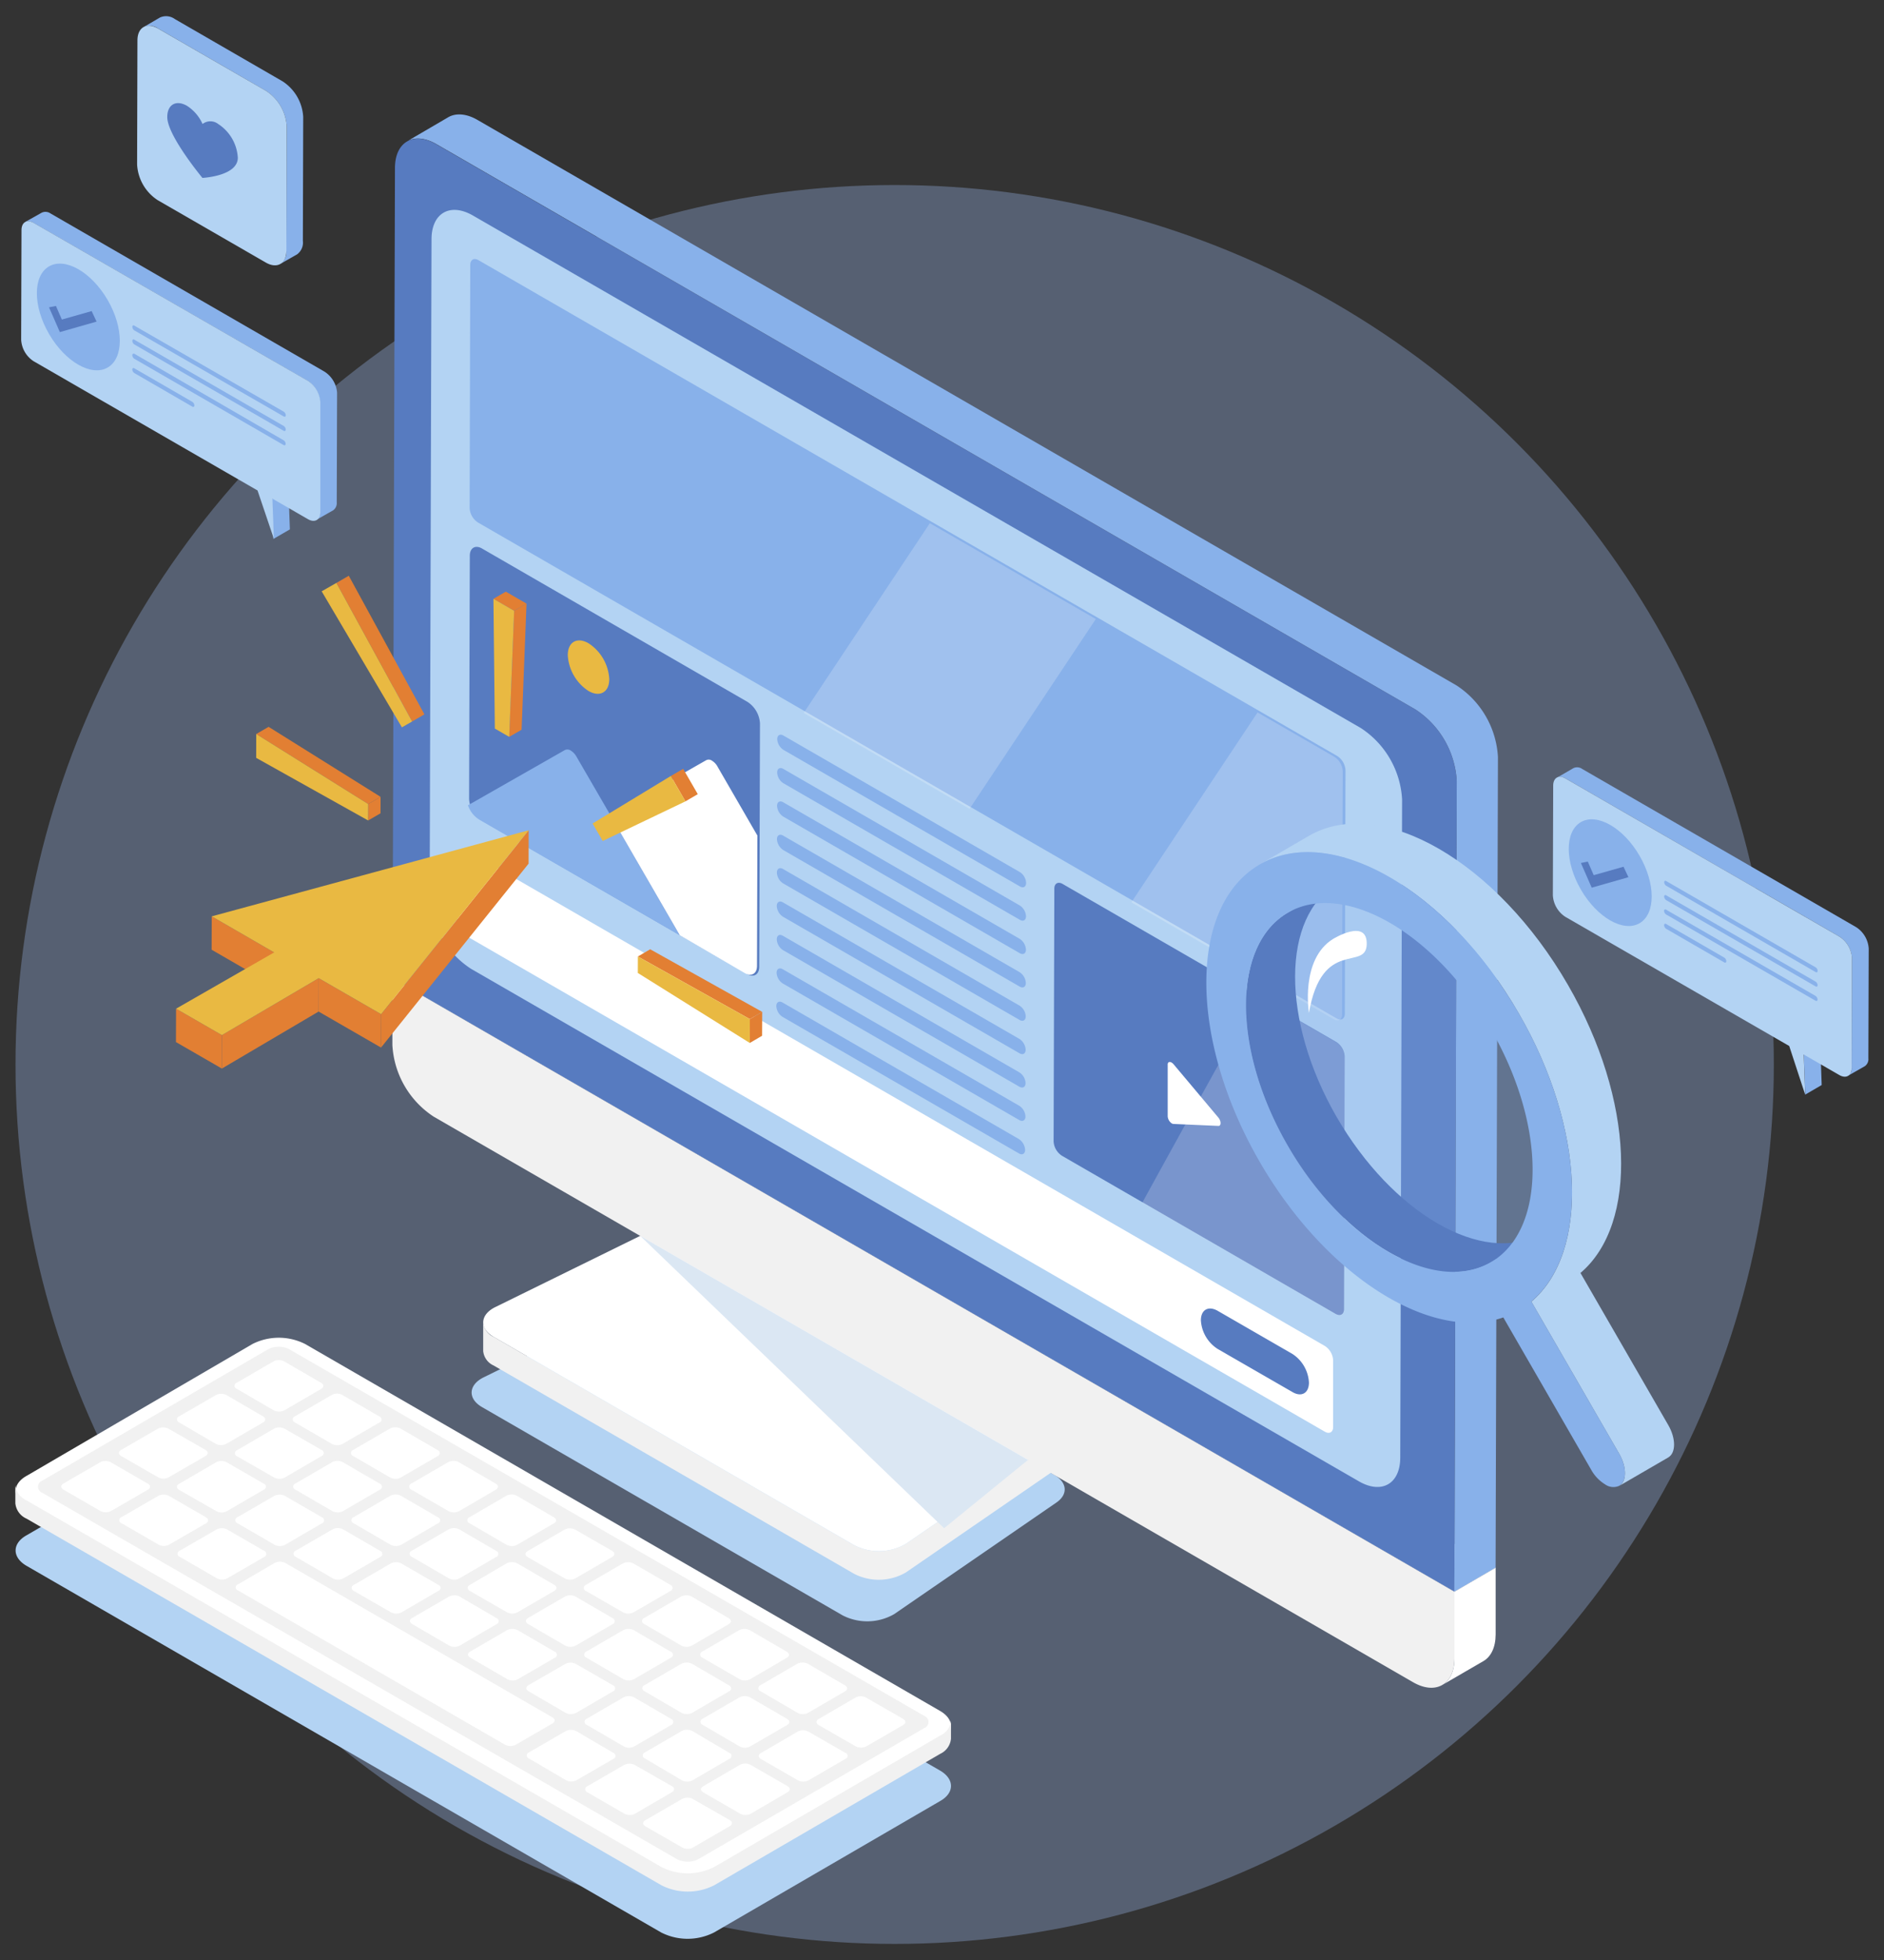 <?xml version="1.0" encoding="UTF-8"?> <svg xmlns="http://www.w3.org/2000/svg" id="Layer_1" data-name="Layer 1" width="336.53" height="350" viewBox="0 0 336.53 350"><rect x="0" y="0" width="336.53" height="350" fill="#333333" stroke="none"/><defs><style> .cls-1 { fill: #566072; } .cls-2 { fill: #b3d3f3; } .cls-3 { fill: #f1f1f1; } .cls-4, .cls-9 { fill: #fff; } .cls-5 { fill: #88b1ea; } .cls-6 { fill: #577bc0; } .cls-7 { fill: #e9b942; } .cls-8, .cls-9 { opacity: 0.2; } .cls-9 { isolation: isolate; } .cls-10 { fill: #dbe7f3; } .cls-11 { fill: #e27f33; } .cls-12 { opacity: 0.25; } </style></defs><g id="Layer_2" data-name="Layer 2"><g id="Layer_1-2" data-name="Layer 1-2"><circle class="cls-1" cx="159.81" cy="190.08" r="157.04"></circle><path class="cls-2" d="M188.33,263.38c2.31,1.33,2.48,3.47.39,4.91l-29,19.94a9.64,9.64,0,0,1-9.21.22L86.1,251.26c-2.61-1.51-2.44-4,.35-5.34L120.77,229a9.87,9.87,0,0,1,8.48.21Z"></path><path class="cls-3" d="M190.8,255.76l-29,19.93a9.61,9.61,0,0,1-9.21.23l-64.42-37.2a3.13,3.13,0,0,1-1.86-2.58v5.11a3.17,3.17,0,0,0,1.86,2.58l64.4,37.2a9.63,9.63,0,0,0,9.22-.23l29-19.94a2.88,2.88,0,0,0,1.46-2.32v-5.11A2.82,2.82,0,0,1,190.8,255.76Z"></path><path class="cls-4" d="M190.42,250.85c2.31,1.33,2.48,3.47.38,4.91l-29,19.93a9.61,9.61,0,0,1-9.21.23l-64.42-37.2c-2.61-1.5-2.44-4,.35-5.34l34.33-16.87a9.82,9.82,0,0,1,8.47.21Z"></path><path class="cls-4" d="M259.8,284.22l0,11.92c0,2.33-.85,4-2.17,4.74l7.36-4.27c1.33-.78,2.16-2.42,2.17-4.74l0-11.93Z"></path><polygon class="cls-4" points="70.13 174.69 77.48 170.41 267.16 279.92 259.8 284.2 70.13 174.69"></polygon><path class="cls-3" d="M259.8,284.22l0,11.92c0,4.68-3.38,6.59-7.44,4.22L77.47,199.4a16.35,16.35,0,0,1-7.38-12.79l0-11.92Z"></path><path class="cls-5" d="M260.18,122.4,85.33,21.44c-2-1.18-3.92-1.29-5.27-.5l-7.36,4.3c1.35-.79,3.22-.68,5.27.51L252.82,126.68a16.33,16.33,0,0,1,7.39,12.79l-.42,144.73,7.36-4.28.42-144.73A16.33,16.33,0,0,0,260.18,122.4Z"></path><path class="cls-6" d="M252.82,126.68a16.33,16.33,0,0,1,7.39,12.79l-.42,144.73L70.12,174.69,70.55,30c0-4.68,3.37-6.59,7.43-4.22Z"></path><path class="cls-2" d="M243.07,130a16.27,16.27,0,0,1,7.38,12.79l-.33,117.48c0,4.71-3.34,6.61-7.43,4.22L84.14,173a16.29,16.29,0,0,1-7.39-12.79l.33-117.48c0-4.71,3.35-6.6,7.44-4.22Z"></path><path class="cls-6" d="M133.53,125.34a4.91,4.91,0,0,1,2.22,3.84l-.13,43.45c0,1.4-1,2-2.23,1.26L86,146.49a4.88,4.88,0,0,1-2.21-3.83l.13-43.42c0-1.41,1-2,2.22-1.27Z"></path><path class="cls-6" d="M238.72,186.08a3.25,3.25,0,0,1,1.47,2.56l-.12,45.13c0,.95-.67,1.32-1.49.85l-48.89-28.24a3.27,3.27,0,0,1-1.49-2.56l.13-45.13c0-.94.67-1.32,1.49-.84Z"></path><path class="cls-5" d="M238.87,135a3.25,3.25,0,0,1,1.47,2.57L240.22,181c0,.94-.67,1.33-1.49.84L85.36,93.29a3.27,3.27,0,0,1-1.47-2.57L84,47.31c0-.94.67-1.33,1.49-.84Z"></path><path class="cls-7" d="M105.13,114.87a8.14,8.14,0,0,1,3.7,6.4c0,2.35-1.69,3.29-3.72,2.11a8.19,8.19,0,0,1-3.69-6.39C101.42,114.64,103.08,113.68,105.13,114.87Z"></path><path class="cls-5" d="M182.18,155.73a2.44,2.44,0,0,1,1.11,1.92c0,.71-.5,1-1.12.63L139.94,133.9a2.47,2.47,0,0,1-1.11-1.91c0-.71.51-1,1.12-.64Z"></path><path class="cls-5" d="M182.15,167.65a2.46,2.46,0,0,1,1.11,1.92c0,.7-.5,1-1.12.63l-42.23-24.38a2.46,2.46,0,0,1-1.11-1.92c0-.71.51-1,1.12-.63Z"></path><path class="cls-5" d="M182.13,173.6a2.45,2.45,0,0,1,1.11,1.93c0,.7-.5,1-1.12.63l-42.23-24.38a2.51,2.51,0,0,1-1.11-1.93c0-.7.51-1,1.12-.63Z"></path><g><path class="cls-5" d="M182,203.4a2.45,2.45,0,0,1,1.11,1.93c0,.7-.5,1-1.11.63l-42.22-24.38a2.44,2.44,0,0,1-1.11-1.92c0-.71.51-1,1.12-.64Z"></path><path class="cls-5" d="M182.06,197.45a2.4,2.4,0,0,1,1.11,1.91c0,.71-.5,1-1.11.64l-42.23-24.38a2.42,2.42,0,0,1-1.11-1.91c0-.7.5-1,1.11-.63Z"></path><path class="cls-5" d="M182.08,191.49a2.4,2.4,0,0,1,1.11,1.91c0,.71-.5,1-1.12.64l-42.21-24.38a2.44,2.44,0,0,1-1.11-1.92c0-.71.5-1,1.11-.63Z"></path></g><path class="cls-5" d="M182.1,185.52a2.46,2.46,0,0,1,1.11,1.92c0,.71-.51,1-1.12.63L139.86,163.7a2.44,2.44,0,0,1-1.11-1.92c0-.7.5-1,1.11-.64Z"></path><path class="cls-5" d="M182.11,179.57a2.42,2.42,0,0,1,1.11,1.92c0,.7-.5,1-1.11.63l-42.23-24.38a2.42,2.42,0,0,1-1.11-1.92c0-.7.5-1,1.11-.64Z"></path><path class="cls-5" d="M182.16,161.69a2.42,2.42,0,0,1,1.11,1.92c0,.71-.5,1-1.11.63l-42.23-24.38a2.42,2.42,0,0,1-1.11-1.91c0-.72.5-1,1.12-.64Z"></path><path class="cls-4" d="M209.28,189.74a1.27,1.27,0,0,1,.35.3l8,9.52c.54.64.51,1.52,0,1.49l-8-.35a.69.69,0,0,1-.31-.09,1.66,1.66,0,0,1-.74-1.27l0-9.16C208.54,189.66,208.89,189.51,209.28,189.74Z"></path><g class="cls-8"><path class="cls-4" d="M238.72,186.13a3.25,3.25,0,0,1,1.47,2.56l-.12,45.13c0,.94-.67,1.32-1.49.84l-34.52-19.93c5.35-9.77,13.29-24.09,20.37-36.84Z"></path></g><path class="cls-4" d="M236.66,240.35a3.25,3.25,0,0,1,1.47,2.53l0,11.93c0,.94-.67,1.32-1.49.84L83.25,167.11a3.27,3.27,0,0,1-1.48-2.55l0-11.93c0-.93.67-1.32,1.49-.84Z"></path><path class="cls-6" d="M230.86,241.77a6.5,6.5,0,0,1,2.95,5.11c0,1.89-1.33,2.65-2.95,1.69l-13.35-7.69a6.51,6.51,0,0,1-3-5.12c0-1.88,1.34-2.64,3-1.69Z"></path><polygon class="cls-9" points="195.74 110.54 173.19 144.43 143.56 127.31 166.09 93.43 195.74 110.54"></polygon><path class="cls-9" d="M238.37,135.15a3.29,3.29,0,0,1,1.48,2.56l-.12,43.44c0,.94-.68,1.32-1.49.85l-36.15-20.87,22.54-33.91Z"></path><g><path class="cls-5" d="M102,134.06a3,3,0,0,1,1,1.1l6,10.34L121.4,167,85.59,146.35a4.85,4.85,0,0,1-2-2.55l17.3-9.86A1.06,1.06,0,0,1,102,134.06Z"></path><path class="cls-4" d="M127.2,135.85a2.82,2.82,0,0,1,1,1.1l7.09,12.26-.07,23.26c0,1.41-1,2-2.23,1.27L121.42,167,109,145.53l17.14-9.78A1,1,0,0,1,127.2,135.85Z"></path></g><polygon class="cls-10" points="114.37 220.7 183.63 260.69 168.64 272.89 114.37 220.7"></polygon><g><polygon class="cls-11" points="48.97 170.07 48.95 176.03 37.8 169.59 37.82 163.63 48.97 170.07"></polygon><polygon class="cls-11" points="68.08 181.1 68.06 187.06 56.91 180.63 56.93 174.67 68.08 181.1"></polygon><polygon class="cls-11" points="94.43 148.26 94.42 154.22 68.06 187.06 68.08 181.1 94.43 148.26"></polygon><polygon class="cls-11" points="39.64 184.84 39.63 190.81 31.43 186.08 31.45 180.12 39.64 184.84"></polygon><polygon class="cls-11" points="56.93 174.67 56.91 180.63 39.63 190.81 39.64 184.84 56.93 174.67"></polygon><polygon class="cls-7" points="94.43 148.26 68.08 181.1 56.93 174.67 39.64 184.84 31.45 180.12 48.97 170.07 37.82 163.63 94.43 148.26"></polygon></g><g><polygon class="cls-11" points="91.84 109.07 94.05 107.79 93.17 130.3 90.96 131.58 91.84 109.07"></polygon><polygon class="cls-11" points="88.14 106.93 90.35 105.65 94.05 107.79 91.84 109.07 88.14 106.93"></polygon><polygon class="cls-7" points="91.84 109.07 90.96 131.58 88.39 130.1 88.14 106.93 91.84 109.07"></polygon></g><g><polygon class="cls-11" points="119.82 138.57 122.03 137.29 124.64 141.81 122.43 143.1 119.82 138.57"></polygon><polygon class="cls-7" points="119.82 138.57 122.43 143.1 107.66 150.17 105.85 147.05 119.82 138.57"></polygon></g><g><polygon class="cls-11" points="133.94 181.98 136.15 180.69 136.13 184.95 133.93 186.24 133.94 181.98"></polygon><polygon class="cls-11" points="113.94 170.8 116.14 169.51 136.15 180.69 133.94 181.98 113.94 170.8"></polygon><polygon class="cls-7" points="133.94 181.98 133.93 186.24 113.93 173.74 113.94 170.8 133.94 181.98"></polygon></g><g><polygon class="cls-11" points="45.77 131.07 47.98 129.79 67.98 142.29 65.77 143.57 45.77 131.07"></polygon><polygon class="cls-11" points="65.77 143.57 67.98 142.29 67.97 145.23 65.76 146.51 65.77 143.57"></polygon><polygon class="cls-7" points="45.77 131.07 65.77 143.57 65.76 146.51 45.76 135.33 45.77 131.07"></polygon></g><g><polygon class="cls-11" points="60.09 104.09 62.3 102.81 75.81 127.56 73.61 128.84 60.09 104.09"></polygon><polygon class="cls-6" points="57.46 105.59 59.67 104.31 62.3 102.81 60.09 104.09 57.46 105.59"></polygon><polygon class="cls-7" points="60.09 104.09 73.61 128.84 71.79 129.88 57.46 105.59 60.09 104.09"></polygon></g><g class="cls-12"><path class="cls-5" d="M248.73,164.17c6.56,3.8,13.1,10.44,18.08,19.06,9.95,17.23,9.89,35.89-.12,41.61-5,2.85-11.57,1.93-18.14-1.85s-13.1-10.44-18.08-19.06c-9.94-17.24-9.89-35.9.12-41.6C235.6,159.47,242.17,160.39,248.73,164.17Z"></path></g><g><path class="cls-6" d="M230.12,162.93l8.77-5.09c-10,5.7-10.09,24.36-.14,41.6,5,8.62,11.52,15.27,18.08,19.05S270,223.2,275,220.34l-8.78,5.1c-5,2.85-11.57,1.93-18.13-1.85S235,213.15,230,204.54C220,187.3,220.08,168.65,230.12,162.93Z"></path><path class="cls-2" d="M298,254.48l-15.69-27.17c10.37-8.79,9.65-30.86-2.23-51.43-6.35-11-14.7-19.5-23.06-24.32s-16.73-6-23.14-2.35l-8.76,5.1c6.39-3.65,14.76-2.48,23.13,2.34S265,170,271.31,181c11.88,20.56,12.6,42.64,2.23,51.43h0l15.69,27.17c1.37,2.39,1.37,4.95,0,5.74l8.77-5.09C299.37,259.43,299.38,256.87,298,254.48Z"></path><path class="cls-5" d="M289.23,259.58l-15.69-27.17c10.37-8.79,9.65-30.87-2.23-51.43-6.36-11-14.7-19.5-23.05-24.33s-16.74-6-23.14-2.34c-12.79,7.29-12.86,31.06-.15,53.08,6.36,11,14.71,19.5,23.07,24.32,7.25,4.19,14.52,5.62,20.49,3.54l15.69,27.19a7.11,7.11,0,0,0,2.49,2.62,2.53,2.53,0,0,0,2.51.26C290.6,264.53,290.6,262,289.23,259.58Zm-23-34.13c-5,2.85-11.57,1.93-18.14-1.86S234.94,213.16,230,204.54c-9.95-17.24-9.89-35.9.12-41.61,5-2.85,11.57-1.94,18.14,1.85s13.1,10.44,18.07,19.05c9.95,17.24,9.9,35.9-.11,41.62Z"></path></g><path class="cls-4" d="M233.81,180.88s-1.58-9.59,4.32-13.22c0,0,6.16-3.8,6,1S236.13,167.41,233.81,180.88Z"></path><polygon class="cls-5" points="322.2 188.3 325.15 186.59 325.4 193.75 322.46 195.46 322.2 188.3"></polygon><path class="cls-5" d="M331.54,165.55l-48.9-28.23a1.57,1.57,0,0,0-1.58-.16l-2.95,1.71a1.6,1.6,0,0,1,1.58.16l48.9,28.23a4.87,4.87,0,0,1,2.21,3.84l-.05,19.58a1.53,1.53,0,0,1-.65,1.42l3-1.71a1.54,1.54,0,0,0,.64-1.42l.06-19.58A4.91,4.91,0,0,0,331.54,165.55Z"></path><path class="cls-2" d="M328.59,167.26a4.88,4.88,0,0,1,2.22,3.84l-.05,19.58c0,1.41-1,2-2.24,1.27l-6.33-3.65.26,7.17-2.85-8.69-40-23.07a4.91,4.91,0,0,1-2.22-3.84l.06-19.58c0-1.41,1-2,2.23-1.26Z"></path><ellipse class="cls-5" cx="287.62" cy="155.83" rx="6.05" ry="10.44" transform="translate(-39.35 165.6) rotate(-30.16)"></ellipse><path class="cls-5" d="M324.3,175.28a.8.8,0,0,1,.37.64c0,.24-.17.33-.37.21l-26.67-15.39a.83.83,0,0,1-.37-.65.23.23,0,0,1,.37-.21Z"></path><path class="cls-5" d="M324.29,177.83a.81.81,0,0,1,.37.64c0,.24-.16.33-.37.22l-26.69-15.4a.85.85,0,0,1-.36-.64.23.23,0,0,1,.37-.21Z"></path><path class="cls-5" d="M308,171a.79.79,0,0,1,.36.64c0,.23-.16.33-.37.21l-10.38-6a.81.81,0,0,1-.36-.63c0-.24.17-.34.37-.22Z"></path><path class="cls-5" d="M324.31,172.73a.8.8,0,0,1,.37.64c0,.23-.17.33-.38.2l-26.67-15.4a.8.8,0,0,1-.36-.63c0-.23.17-.33.36-.21Z"></path><polygon class="cls-6" points="290 154.77 290.88 156.64 284.32 158.51 282.39 154.1 283.62 153.85 284.68 156.28 290 154.77"></polygon><polygon class="cls-5" points="48.57 89.08 51.52 87.37 51.78 94.53 48.83 96.24 48.57 89.08"></polygon><path class="cls-5" d="M57.91,66.33,9,38.1A1.56,1.56,0,0,0,7.41,38L4.46,39.66A1.57,1.57,0,0,1,6,39.81L54.94,68a4.87,4.87,0,0,1,2.21,3.84l0,19.58a1.55,1.55,0,0,1-.65,1.42l3-1.71a1.56,1.56,0,0,0,.65-1.42l.06-19.59A4.9,4.9,0,0,0,57.91,66.33Z"></path><path class="cls-2" d="M55,68a4.88,4.88,0,0,1,2.22,3.84l0,19.58c0,1.41-1,2-2.24,1.27l-6.32-3.65.26,7.17L46,87.58,6,64.5a4.89,4.89,0,0,1-2.22-3.83l.06-19.58c0-1.41,1-2,2.22-1.27Z"></path><ellipse class="cls-5" cx="13.99" cy="56.6" rx="6.05" ry="10.44" transform="translate(-26.54 14.69) rotate(-30.16)"></ellipse><path class="cls-5" d="M50.67,76.06a.8.8,0,0,1,.37.64c0,.24-.17.34-.38.22L24,61.51a.79.79,0,0,1-.36-.64c0-.23.17-.33.36-.21Z"></path><path class="cls-5" d="M50.66,78.62a.82.82,0,0,1,.37.63c0,.24-.16.34-.37.22L24,64.07a.84.84,0,0,1-.37-.64.22.22,0,0,1,.19-.26.2.2,0,0,1,.18,0Z"></path><path class="cls-5" d="M34.36,71.76a.83.83,0,0,1,.36.64c0,.23-.16.33-.37.21L24,66.62a.82.82,0,0,1-.37-.63c0-.24.17-.33.37-.22Z"></path><path class="cls-5" d="M50.68,73.51a.82.82,0,0,1,.37.64c0,.23-.17.33-.38.21L24,59a.81.81,0,0,1-.36-.64c0-.23.16-.33.36-.21Z"></path><polygon class="cls-6" points="16.37 55.55 17.25 57.43 10.69 59.3 8.76 54.88 9.99 54.63 11.05 57.06 16.37 55.55"></polygon><path class="cls-5" d="M50.47,14.52,31.21,3.39a2.64,2.64,0,0,0-2.64-.26L25.62,4.85a2.59,2.59,0,0,1,2.63.25L47.52,16.23a8.14,8.14,0,0,1,3.7,6.39l-.07,22.14a2.59,2.59,0,0,1-1.08,2.37l3-1.71A2.61,2.61,0,0,0,54.1,43l.06-22.13A8.11,8.11,0,0,0,50.47,14.52Z"></path><path class="cls-2" d="M47.53,16.23a8.11,8.11,0,0,1,3.69,6.39l-.06,22.14c0,2.35-1.69,3.3-3.72,2.1L28.18,35.75a8.11,8.11,0,0,1-3.69-6.39l.06-22.14c0-2.35,1.67-3.3,3.71-2.11Z"></path><path class="cls-6" d="M39,22.16a7.7,7.7,0,0,1,3.48,6c0,3.22-6,3.59-6.32,3.61-.32-.39-6.3-7.66-6.28-10.88,0-2.22,1.57-3.11,3.51-2a7.46,7.46,0,0,1,2.79,3.25A2.28,2.28,0,0,1,39,22.16Z"></path><path class="cls-2" d="M167.91,316.16c2.61,1.51,2.62,4,0,5.46l-40.37,23.46a10.44,10.44,0,0,1-9.43,0L4.75,279.61c-2.61-1.5-2.62-4,0-5.46l40.37-23.46a10.42,10.42,0,0,1,9.42,0Z"></path><path class="cls-4" d="M167.91,305.51c2.61,1.5,2.62,3.95,0,5.45l-40.37,23.45a10.38,10.38,0,0,1-9.43,0L4.75,269c-2.61-1.5-2.62-4,0-5.46L45.09,240a10.42,10.42,0,0,1,9.42,0Z"></path><path class="cls-3" d="M165.09,306.4a1.16,1.16,0,0,1,0,2.18L124.71,332a4.21,4.21,0,0,1-3.76,0L7.56,266.57a1.16,1.16,0,0,1,0-2.18L47.9,240.93a4.17,4.17,0,0,1,3.77,0Z"></path><path class="cls-4" d="M130.34,325c.53.3.53.79,0,1.1l-6.56,3.81a2.06,2.06,0,0,1-1.9,0l-6.6-3.79c-.53-.31-.53-.79,0-1.09l6.56-3.8a2,2,0,0,1,1.89,0Z"></path><path class="cls-4" d="M120,318.94a.58.58,0,0,1,0,1.1l-6.57,3.83a2.1,2.1,0,0,1-1.89,0l-6.61-3.82a.58.58,0,0,1-.36-.74.58.58,0,0,1,.36-.36l6.56-3.79a2.1,2.1,0,0,1,1.89,0Z"></path><g><path class="cls-4" d="M109.34,276.93c.53.31.53.79,0,1.1l-6.58,3.82a2.08,2.08,0,0,1-1.88,0l-6.61-3.8c-.52-.3-.53-.8,0-1.09l6.57-3.82a2.06,2.06,0,0,1,1.9,0Z"></path><path class="cls-4" d="M119.74,283a.58.58,0,0,1,.36.74.58.58,0,0,1-.36.36l-6.57,3.81a2.08,2.08,0,0,1-1.88,0l-6.62-3.81a.58.58,0,0,1,0-1.1l6.58-3.82a2.08,2.08,0,0,1,1.88,0Z"></path><path class="cls-4" d="M99,283c.53.31.53.79,0,1.09l-6.56,3.81a2.1,2.1,0,0,1-1.89,0l-6.6-3.8c-.53-.31-.54-.8,0-1.1l6.55-3.84a2.16,2.16,0,0,1,1.89,0Z"></path><path class="cls-4" d="M130.15,288.94c.52.3.53.79,0,1.09l-6.57,3.82a2.08,2.08,0,0,1-1.88,0L115.08,290a.57.57,0,0,1-.36-.73.58.58,0,0,1,.36-.36l6.58-3.82a2.08,2.08,0,0,1,1.88,0Z"></path><path class="cls-4" d="M140.53,294.94c.52.3.53.79,0,1.09L134,299.85a2.08,2.08,0,0,1-1.88,0L125.46,296a.59.59,0,0,1-.35-.74.6.6,0,0,1,.35-.35l6.58-3.82a2.08,2.08,0,0,1,1.88,0Z"></path><path class="cls-4" d="M119.81,294.94a.58.58,0,0,1,0,1.09l-6.57,3.82a2.1,2.1,0,0,1-1.89,0L104.74,296a.58.58,0,0,1-.35-.74.6.6,0,0,1,.35-.35l6.58-3.82a2.08,2.08,0,0,1,1.88,0Z"></path><path class="cls-4" d="M130.2,300.94a.58.58,0,0,1,.36.74.55.55,0,0,1-.36.35l-6.57,3.83a2.14,2.14,0,0,1-1.88,0L115.13,302a.58.58,0,0,1,0-1.09l6.59-3.82a2.08,2.08,0,0,1,1.88,0Z"></path><path class="cls-4" d="M109.49,300.94a.58.58,0,0,1,.35.74.53.53,0,0,1-.35.35l-6.58,3.83a2.08,2.08,0,0,1-1.88,0L94.41,302c-.52-.29-.53-.78,0-1.09l6.57-3.79a2.1,2.1,0,0,1,1.89,0Z"></path><path class="cls-4" d="M98.68,306.67c.53.3.52.79,0,1.09l-6.57,3.8a2.08,2.08,0,0,1-1.88,0L42.51,284a.57.57,0,0,1,0-1.09l6.56-3.82a2.1,2.1,0,0,1,1.89,0Z"></path></g><path class="cls-4" d="M119.88,306.94a.58.58,0,0,1,0,1.09l-6.58,3.82a2,2,0,0,1-1.88,0L104.8,308a.58.58,0,0,1,0-1.09l6.58-3.82a2.08,2.08,0,0,1,1.88,0Z"></path><path class="cls-4" d="M109.55,313a.58.58,0,0,1,.36.73.58.58,0,0,1-.36.36l-6.57,3.8a2.08,2.08,0,0,1-1.88,0L94.48,314a.57.57,0,0,1,0-1.08l6.57-3.8a2.1,2.1,0,0,1,1.89,0Z"></path><path class="cls-4" d="M26.39,264.93a.57.57,0,0,1,0,1.09l-6.56,3.8a2.08,2.08,0,0,1-1.88,0L11.33,266c-.52-.3-.53-.79,0-1.09l6.57-3.8a2.1,2.1,0,0,1,1.89,0Z"></path><path class="cls-4" d="M78.16,258.93a.59.59,0,0,1,.36.74.57.57,0,0,1-.36.35l-6.57,3.82a2.1,2.1,0,0,1-1.89,0L63.09,260a.58.58,0,0,1-.36-.73.58.58,0,0,1,.36-.36l6.57-3.82a2.08,2.08,0,0,1,1.88,0Z"></path><g><path class="cls-4" d="M57.36,246.93c.53.3.53.78,0,1.09l-6.57,3.82a2.1,2.1,0,0,1-1.89,0L42.3,248a.57.57,0,0,1,0-1.09l6.57-3.82a2.08,2.08,0,0,1,1.88,0Z"></path><path class="cls-4" d="M67.76,252.93a.57.57,0,0,1,0,1.09l-6.58,3.82a2.1,2.1,0,0,1-1.89,0L52.68,254a.58.58,0,0,1-.36-.73.58.58,0,0,1,.36-.36l6.58-3.82a2,2,0,0,1,1.88,0Z"></path><path class="cls-4" d="M47,252.93A.58.58,0,0,1,47,254l-6.58,3.82a2.08,2.08,0,0,1-1.88,0L32,254a.59.59,0,0,1-.36-.74.57.57,0,0,1,.36-.35l6.57-3.8a2.08,2.08,0,0,1,1.88,0Z"></path><path class="cls-4" d="M57.43,258.91a.58.58,0,0,1,0,1.1l-6.57,3.83a2.1,2.1,0,0,1-1.89,0l-6.61-3.79a.59.59,0,0,1-.36-.74.58.58,0,0,1,.36-.36l6.58-3.84a2.08,2.08,0,0,1,1.88,0Z"></path></g><path class="cls-4" d="M47.1,264.93a.57.57,0,0,1,0,1.09l-6.57,3.82a2,2,0,0,1-1.89,0L32,266.05c-.53-.31-.53-.79,0-1.09l6.6-3.85a2.08,2.08,0,0,1,1.88,0Z"></path><path class="cls-4" d="M36.78,270.93c.53.31.53.8,0,1.1l-6.57,3.79a2,2,0,0,1-1.89,0L21.71,272a.57.57,0,0,1,0-1.09l6.57-3.8a2.1,2.1,0,0,1,1.89,0Z"></path><path class="cls-4" d="M67.9,276.93a.59.59,0,0,1,.36.74.58.58,0,0,1-.36.36l-6.57,3.82a2.08,2.08,0,0,1-1.88,0L52.83,278a.59.59,0,0,1-.36-.74.58.58,0,0,1,.36-.36l6.57-3.81a2.08,2.08,0,0,1,1.88,0Z"></path><path class="cls-4" d="M57.5,270.94a.56.56,0,0,1,.35.73.51.51,0,0,1-.35.35l-6.57,3.83a2.08,2.08,0,0,1-1.88,0L42.42,272a.57.57,0,0,1,0-1.08L49,267.11a2.16,2.16,0,0,1,1.89,0Z"></path><path class="cls-4" d="M47.18,276.93a.59.59,0,0,1,.35.75.6.6,0,0,1-.35.35l-6.57,3.8a2.08,2.08,0,0,1-1.88,0L32.11,278a.58.58,0,0,1,0-1.1l6.57-3.79a2.1,2.1,0,0,1,1.89,0Z"></path><path class="cls-4" d="M150.92,300.94c.53.31.53.79,0,1.09l-6.57,3.83a2.08,2.08,0,0,1-1.88,0L135.85,302a.58.58,0,0,1-.36-.73.58.58,0,0,1,.36-.36l6.57-3.82a2.08,2.08,0,0,1,1.88,0Z"></path><path class="cls-4" d="M140.6,306.94c.52.31.52.79,0,1.09L134,311.85a2,2,0,0,1-1.89,0L125.51,308a.58.58,0,0,1-.35-.74.6.6,0,0,1,.35-.35l6.58-3.82a2.08,2.08,0,0,1,1.88,0Z"></path><path class="cls-4" d="M130.27,313a.57.57,0,0,1,.36.72.54.54,0,0,1-.36.36l-6.57,3.83a2.08,2.08,0,0,1-1.88,0L115.2,314a.57.57,0,0,1,0-1.08l6.58-3.82a2.08,2.08,0,0,1,1.88,0Z"></path><path class="cls-4" d="M161.32,306.94c.52.31.54.79,0,1.1l-6.58,3.8a2.1,2.1,0,0,1-1.89,0l-6.61-3.8c-.53-.31-.52-.79,0-1.09l6.57-3.82a2,2,0,0,1,1.89,0Z"></path><path class="cls-4" d="M151,313a.57.57,0,0,1,0,1.09l-6.58,3.82a2.08,2.08,0,0,1-1.88,0l-6.61-3.8c-.53-.3-.53-.78,0-1.08l6.57-3.83a2.08,2.08,0,0,1,1.88,0Z"></path><path class="cls-4" d="M140.66,318.94c.53.31.54.8,0,1.1l-6.55,3.83a2.1,2.1,0,0,1-1.89,0l-6.61-3.82c-.53-.3-.53-.78,0-1.09l6.57-3.82a2.08,2.08,0,0,1,1.88,0Z"></path><path class="cls-4" d="M78.29,283a.57.57,0,0,1,0,1.09l-6.57,3.82a2.08,2.08,0,0,1-1.88,0l-6.62-3.81a.58.58,0,0,1,0-1.1l6.58-3.82a2.08,2.08,0,0,1,1.88,0Z"></path><path class="cls-4" d="M88.69,288.94a.58.58,0,0,1,0,1.09l-6.57,3.82a2.08,2.08,0,0,1-1.88,0L73.63,290c-.52-.3-.54-.79,0-1.09l6.58-3.82a2.1,2.1,0,0,1,1.89,0Z"></path><path class="cls-4" d="M99.09,294.94a.58.58,0,0,1,0,1.09l-6.58,3.82a2,2,0,0,1-1.88,0L84,296c-.52-.31-.53-.79,0-1.09l6.57-3.82a2.1,2.1,0,0,1,1.89,0Z"></path><path class="cls-4" d="M36.71,258.91c.53.3.52.79,0,1.09l-6.58,3.8a2,2,0,0,1-1.88,0L21.64,260c-.52-.3-.54-.79,0-1.09l6.57-3.8a2.14,2.14,0,0,1,1.88,0Z"></path><path class="cls-4" d="M109.41,288.94a.57.57,0,0,1,.35.74.55.55,0,0,1-.35.35l-6.57,3.82a2.08,2.08,0,0,1-1.88,0L94.34,290c-.53-.3-.52-.79,0-1.09l6.57-3.82a2.1,2.1,0,0,1,1.89,0Z"></path><path class="cls-4" d="M78.23,270.94a.57.57,0,0,1,0,1.08l-6.57,3.83a2.16,2.16,0,0,1-1.89,0L63.16,272a.56.56,0,0,1-.35-.73.53.53,0,0,1,.35-.35l6.57-3.83a2.14,2.14,0,0,1,1.88,0Z"></path><path class="cls-4" d="M98.94,270.94c.52.3.53.78,0,1.08l-6.57,3.83a2.1,2.1,0,0,1-1.89,0L83.87,272a.56.56,0,0,1-.35-.73.53.53,0,0,1,.35-.35l6.57-3.83a2.08,2.08,0,0,1,1.88,0Z"></path><path class="cls-4" d="M88.62,276.93a.59.59,0,0,1,.36.74.58.58,0,0,1-.36.36l-6.55,3.82a2.08,2.08,0,0,1-1.88,0L73.57,278a.59.59,0,0,1-.36-.74.58.58,0,0,1,.36-.36l6.58-3.81a2.08,2.08,0,0,1,1.88,0Z"></path><path class="cls-4" d="M67.83,264.93a.58.58,0,0,1,.35.74.53.53,0,0,1-.35.35l-6.57,3.82a2.08,2.08,0,0,1-1.88,0L52.76,266a.58.58,0,0,1-.35-.74.6.6,0,0,1,.35-.35l6.58-3.82a2.08,2.08,0,0,1,1.88,0Z"></path><path class="cls-4" d="M88.55,264.93c.52.3.53.79,0,1.09L82,269.84a2.08,2.08,0,0,1-1.88,0L73.48,266a.58.58,0,0,1-.35-.74.6.6,0,0,1,.35-.35l6.58-3.82a2.08,2.08,0,0,1,1.88,0Z"></path><path class="cls-3" d="M167.94,309.92l-40.38,23.47a10.4,10.4,0,0,1-9.41,0L4.74,267.92a3.37,3.37,0,0,1-2-2.75v3.26a3.35,3.35,0,0,0,2,2.75l113.41,65.47a10.42,10.42,0,0,0,9.42,0l40.37-23.47a3.33,3.33,0,0,0,1.93-2.7v-3.26A3.28,3.28,0,0,1,167.94,309.92Z"></path></g></g></svg> 
